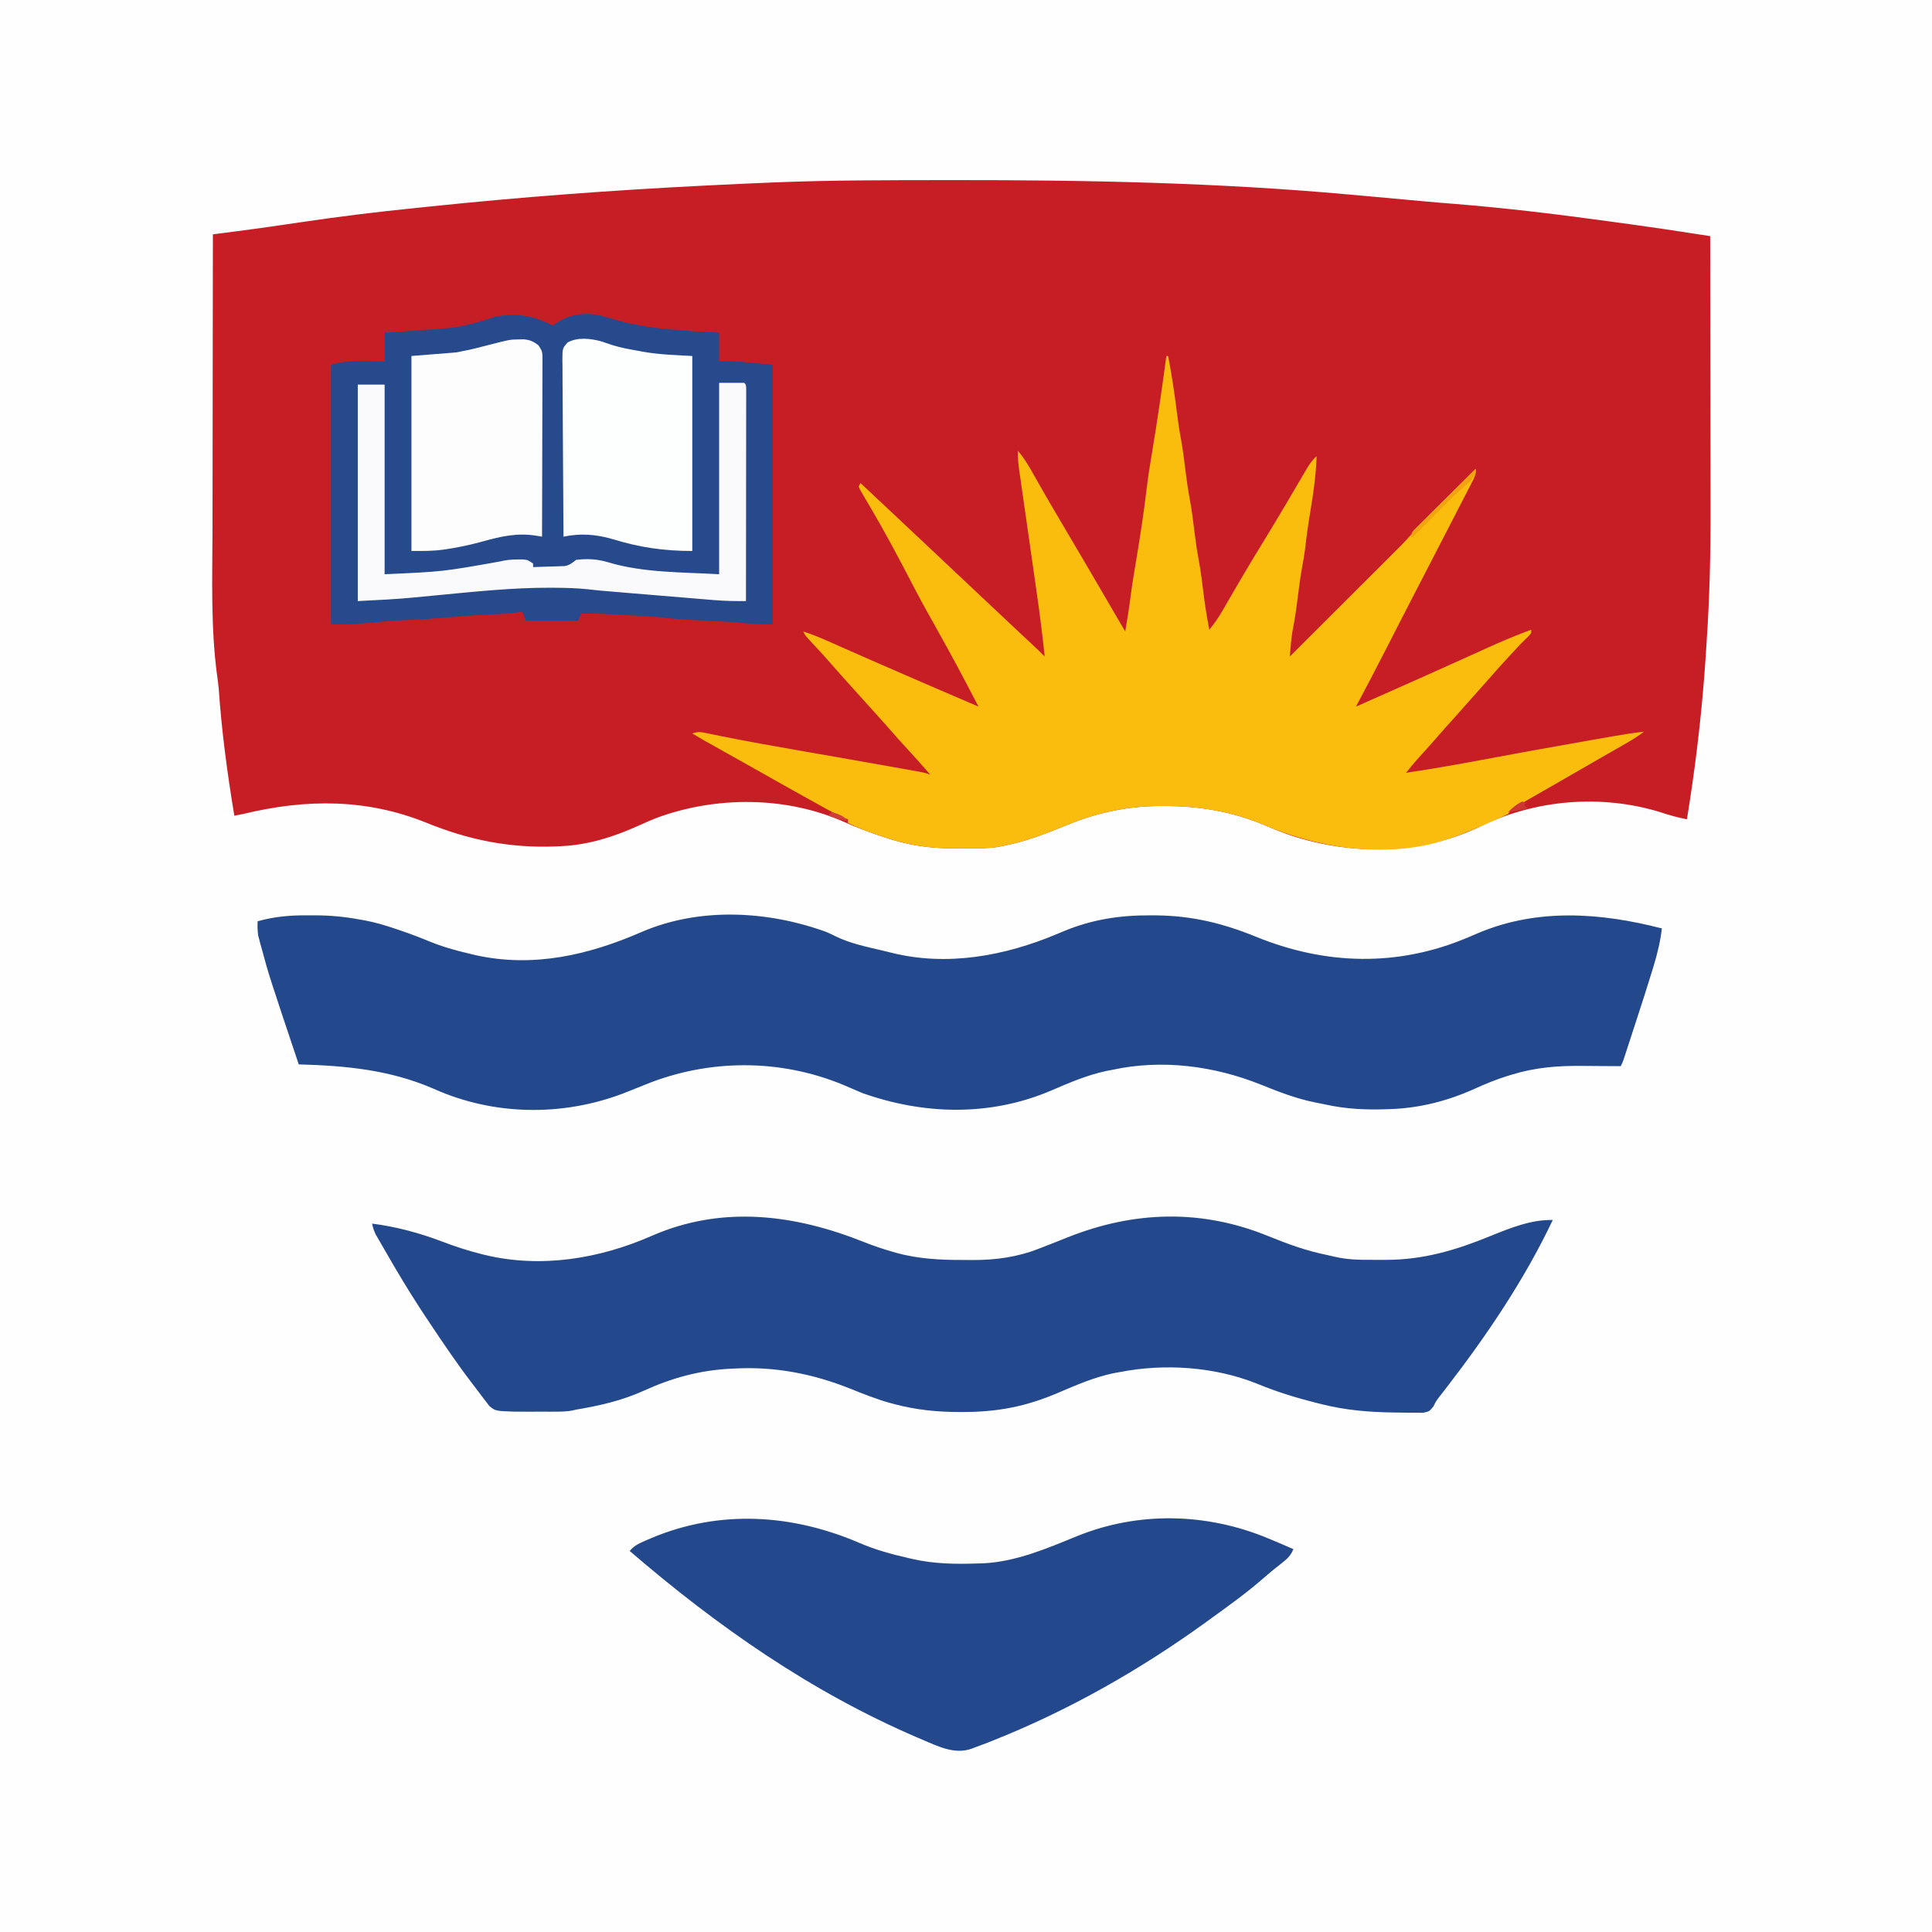 <?xml version="1.0" encoding="UTF-8"?>
<svg version="1.1" xmlns="http://www.w3.org/2000/svg" width="1080" height="1080">
<rect width="100%" height="100%" fill="#333333" stroke="none"/>
<path d="M0 0 C356.4 0 712.8 0 1080 0 C1080 356.4 1080 712.8 1080 1080 C723.6 1080 367.2 1080 0 1080 C0 723.6 0 367.2 0 0 Z " fill="#FEFEFE" transform="translate(0,0)"/>
<path d="M0 0 C2.152 -0.002 4.305 -0.004 6.457 -0.006 C80.029 -0.072 153.753 1.386 227.06 8.054 C230.014 8.322 232.967 8.583 235.921 8.843 C246.304 9.758 256.683 10.704 267.06 11.68 C273.457 12.278 279.859 12.808 286.264 13.311 C313.221 15.482 340.097 18.664 366.889 22.311 C368.361 22.51 369.833 22.71 371.305 22.909 C375.938 23.538 380.57 24.173 385.202 24.811 C385.9 24.907 386.599 25.002 387.318 25.101 C397.051 26.439 406.763 27.895 416.472 29.395 C418.269 29.672 418.269 29.672 420.102 29.955 C423.031 30.406 425.96 30.858 428.889 31.311 C428.936 55.592 428.971 79.874 428.993 104.155 C429.003 115.434 429.017 126.712 429.04 137.991 C429.06 147.84 429.073 157.689 429.077 167.538 C429.08 172.736 429.086 177.934 429.101 183.132 C429.17 208.271 428.598 233.228 426.889 258.311 C426.718 261.003 426.549 263.696 426.382 266.388 C426.163 269.781 425.906 273.171 425.639 276.561 C425.582 277.298 425.525 278.034 425.466 278.793 C423.396 305.038 420.116 331.325 415.889 357.311 C410.842 356.284 406.073 355.046 401.202 353.373 C367.989 343.121 331.245 346.239 300.284 361.337 C267.319 377.189 228.481 377.624 194.04 366.168 C189.196 364.469 184.453 362.557 179.729 360.549 C161.515 352.902 143.314 349.853 123.639 349.873 C122.948 349.873 122.257 349.873 121.545 349.872 C102.943 349.936 86.078 353.56 68.913 360.662 C57.171 365.513 45.419 370.007 32.889 372.311 C31.998 372.483 31.107 372.655 30.19 372.832 C24.368 373.676 18.495 373.497 12.624 373.496 C10.358 373.498 8.091 373.516 5.825 373.535 C-8.07 373.594 -20.36 371.624 -33.548 367.061 C-34.738 366.658 -35.927 366.256 -37.153 365.841 C-43.031 363.824 -48.771 361.703 -54.423 359.123 C-87.25 344.355 -126.486 344.188 -159.928 356.465 C-163.356 357.793 -166.701 359.292 -170.048 360.811 C-183.793 367.022 -197.961 371.568 -213.111 372.311 C-214.107 372.36 -215.104 372.409 -216.13 372.46 C-241.84 373.513 -264.788 368.968 -288.548 359.311 C-322.178 345.656 -356.107 345.826 -391.111 354.311 C-392.776 354.65 -394.443 354.984 -396.111 355.311 C-400.019 331.818 -403.162 308.463 -404.817 284.699 C-405.011 282.459 -405.27 280.223 -405.596 277.998 C-409.434 250.501 -408.385 222.138 -408.314 194.458 C-408.301 188.664 -408.3 182.869 -408.298 177.074 C-408.291 166.16 -408.275 155.246 -408.255 144.332 C-408.232 131.881 -408.221 119.431 -408.211 106.981 C-408.191 81.424 -408.156 55.867 -408.111 30.311 C-407.142 30.185 -407.142 30.185 -406.154 30.057 C-403.176 29.671 -400.198 29.284 -397.22 28.897 C-395.697 28.699 -395.697 28.699 -394.144 28.498 C-387.877 27.683 -381.616 26.833 -375.361 25.936 C-374.426 25.802 -373.491 25.669 -372.528 25.532 C-367.81 24.851 -363.094 24.16 -358.379 23.458 C-337.212 20.31 -316.035 17.73 -294.745 15.579 C-292.019 15.301 -289.295 15.018 -286.57 14.733 C-235.548 9.406 -184.465 5.623 -133.236 3.061 C-131.99 2.998 -131.99 2.998 -130.72 2.934 C-118.852 2.336 -106.984 1.787 -95.111 1.311 C-94.066 1.269 -94.066 1.269 -92.999 1.226 C-62.016 0.001 -31.003 0.024 0 0 Z " fill="#C71E25" transform="translate(527.111,100.689)"/>
<path d="M0 0 C1.311 -0.003 2.622 -0.006 3.973 -0.01 C12.329 0.036 20.289 0.782 28.5 2.312 C29.822 2.542 29.822 2.542 31.171 2.775 C37.191 3.879 42.902 5.585 48.688 7.562 C49.601 7.87 50.514 8.177 51.456 8.493 C56.839 10.327 62.125 12.316 67.375 14.5 C74.618 17.46 81.878 19.564 89.5 21.312 C91.35 21.763 91.35 21.763 93.238 22.223 C125.645 29.44 156.777 22.156 186.452 9.169 C218.837 -4.665 256.835 -2.592 289.5 9.312 C291.287 10.11 293.062 10.937 294.812 11.812 C302.947 15.784 311.991 17.586 320.755 19.662 C322.404 20.053 324.051 20.452 325.694 20.869 C356.913 28.715 389.173 22.677 418.162 10.525 C419.227 10.08 419.227 10.08 420.312 9.625 C421.011 9.332 421.71 9.04 422.429 8.739 C437.932 2.344 453.414 -0.074 470.125 0 C471.438 0.005 472.751 0.01 474.104 0.015 C494.018 0.253 511.372 4.487 529.716 12.004 C568.594 27.83 608.853 28.874 647.676 12.52 C649.76 11.634 651.845 10.749 653.93 9.863 C687.029 -4.102 722.352 -1.504 756.5 7.312 C755.645 14.566 754.002 21.384 751.871 28.352 C751.609 29.215 751.348 30.078 751.078 30.967 C748.207 40.376 745.179 49.734 742.121 59.083 C741.168 61.997 740.22 64.913 739.271 67.828 C738.664 69.69 738.057 71.552 737.449 73.414 C737.167 74.282 736.885 75.149 736.594 76.043 C736.333 76.839 736.072 77.635 735.803 78.456 C735.575 79.155 735.347 79.854 735.111 80.574 C734.5 82.312 734.5 82.312 733.5 84.312 C732.381 84.302 731.263 84.292 730.11 84.281 C725.906 84.244 721.701 84.221 717.497 84.203 C715.687 84.193 713.877 84.179 712.068 84.162 C698.373 84.033 685.923 84.966 672.75 89 C671.895 89.258 671.04 89.517 670.159 89.783 C663.978 91.711 658.118 94.08 652.234 96.767 C637.051 103.67 621.191 107.773 604.5 108.312 C603.71 108.34 602.921 108.367 602.107 108.395 C590.615 108.743 579.771 108.244 568.534 105.757 C566.52 105.317 564.501 104.925 562.477 104.539 C551.831 102.393 542.067 98.533 532.012 94.496 C506.101 84.136 477.034 80.348 449.5 86.312 C448.332 86.534 447.164 86.756 445.961 86.984 C435.191 89.31 425.349 93.505 415.262 97.875 C381.19 112.457 344.109 111.603 309.5 99.312 C307.153 98.346 304.817 97.349 302.5 96.312 C267.312 80.596 227.399 79.75 191.5 93.312 C187.172 94.997 182.865 96.731 178.562 98.478 C145.173 112.01 107.092 112.398 73.545 98.503 C72.2 97.927 70.856 97.349 69.513 96.77 C45.199 86.289 20.676 84.044 -5.5 83.312 C-22.123 33.705 -22.123 33.705 -26.375 18 C-26.699 16.824 -26.699 16.824 -27.029 15.625 C-27.223 14.886 -27.417 14.148 -27.617 13.387 C-27.874 12.421 -27.874 12.421 -28.136 11.436 C-28.603 8.71 -28.555 6.072 -28.5 3.312 C-18.884 0.613 -9.96 -0.122 0 0 Z " fill="#23498C" transform="translate(172.5,511.688)"/>
<path d="M0 0 C5.212 2.061 10.451 3.826 15.842 5.359 C16.837 5.651 16.837 5.651 17.852 5.949 C29.677 9.175 41.815 9.901 54.006 9.863 C56.088 9.859 58.168 9.883 60.25 9.908 C73.143 9.97 85.678 8.247 97.717 3.422 C98.486 3.128 99.256 2.833 100.049 2.53 C104.567 0.794 109.057 -1.012 113.553 -2.805 C150.547 -17.531 188.28 -18.733 225.654 -3.453 C236.517 0.957 247.062 4.824 258.589 7.121 C260.001 7.412 261.407 7.736 262.806 8.086 C270.089 9.804 277.302 9.851 284.739 9.808 C286.887 9.797 289.034 9.808 291.182 9.82 C312.368 9.844 330.627 4.352 350.049 -3.594 C360.87 -8.004 372.83 -12.802 384.654 -12.453 C368.769 21.044 347.604 52.292 324.983 81.571 C324.346 82.395 323.709 83.22 323.053 84.07 C322.492 84.791 321.932 85.512 321.355 86.255 C319.514 88.619 319.514 88.619 317.922 91.781 C315.654 94.547 315.654 94.547 312.169 95.292 C310.772 95.317 309.375 95.309 307.979 95.273 C307.225 95.276 306.472 95.279 305.696 95.282 C303.243 95.279 300.794 95.229 298.342 95.172 C297.505 95.161 296.667 95.15 295.805 95.139 C282.112 94.96 268.974 93.886 255.654 90.547 C254.634 90.295 253.615 90.043 252.564 89.783 C241.184 86.91 230.193 83.541 219.353 79.045 C195.653 69.53 167.614 67.636 142.654 72.547 C141.52 72.745 140.386 72.944 139.217 73.148 C128.285 75.441 118.176 79.844 107.945 84.218 C90.373 91.727 74.53 94.828 55.467 94.859 C54.791 94.863 54.114 94.866 53.417 94.87 C40.949 94.906 28.781 93.706 16.717 90.484 C15.937 90.279 15.157 90.073 14.353 89.862 C6.636 87.722 -0.722 84.763 -8.146 81.786 C-28.78 73.532 -50.119 69.373 -72.346 70.547 C-73.2 70.586 -74.055 70.624 -74.935 70.664 C-92.265 71.541 -107.805 75.813 -123.55 83.002 C-135.706 88.509 -148.238 91.335 -161.346 93.547 C-162.088 93.721 -162.831 93.895 -163.596 94.075 C-167.021 94.663 -170.295 94.677 -173.771 94.68 C-174.478 94.681 -175.184 94.682 -175.912 94.683 C-177.402 94.683 -178.892 94.681 -180.383 94.677 C-182.641 94.672 -184.898 94.677 -187.156 94.684 C-188.611 94.683 -190.066 94.682 -191.521 94.68 C-192.83 94.679 -194.139 94.677 -195.488 94.676 C-206.427 94.309 -206.427 94.309 -209.822 91.492 C-210.531 90.561 -211.24 89.631 -211.971 88.672 C-212.591 87.871 -212.591 87.871 -213.224 87.053 C-214.136 85.865 -215.036 84.668 -215.927 83.463 C-217.368 81.517 -218.842 79.6 -220.322 77.684 C-228.198 67.353 -235.445 56.594 -242.658 45.797 C-243.354 44.758 -243.354 44.758 -244.064 43.698 C-250.45 34.146 -256.536 24.459 -262.346 14.547 C-263.242 13.023 -263.242 13.023 -264.156 11.468 C-265.731 8.772 -267.291 6.068 -268.846 3.359 C-269.369 2.459 -269.892 1.559 -270.432 0.631 C-271.178 -0.669 -271.178 -0.669 -271.939 -1.996 C-272.38 -2.759 -272.82 -3.523 -273.273 -4.309 C-274.301 -6.364 -274.89 -8.209 -275.346 -10.453 C-261.925 -8.737 -248.918 -5.246 -236.283 -0.453 C-229.131 2.258 -222.019 4.627 -214.596 6.484 C-213.811 6.684 -213.025 6.883 -212.217 7.088 C-180.794 14.61 -148.176 9.196 -119.096 -3.578 C-79.584 -20.847 -39.06 -15.665 0 0 Z " fill="#23498C" transform="translate(483.346,694.453)"/>
<path d="M0 0 C0.33 0 0.66 0 1 0 C2.994 10.534 4.609 21.072 5.909 31.715 C6.482 36.332 7.138 40.903 7.996 45.477 C9.236 52.082 10.037 58.727 10.855 65.395 C11.451 70.125 12.12 74.813 13 79.5 C14.238 86.097 15.038 92.735 15.855 99.395 C16.451 104.125 17.12 108.813 18 113.5 C19.238 120.097 20.038 126.735 20.855 133.395 C21.684 139.977 22.748 146.484 24 153 C26.882 149.545 29.264 146.048 31.512 142.152 C31.837 141.592 32.162 141.033 32.497 140.456 C33.197 139.249 33.896 138.042 34.593 136.833 C36.486 133.555 38.393 130.285 40.301 127.016 C40.693 126.344 41.085 125.672 41.488 124.98 C46.043 117.189 50.745 109.491 55.45 101.791 C59.411 95.3 63.325 88.784 67.188 82.234 C67.838 81.132 67.838 81.132 68.502 80.008 C70.622 76.415 72.738 72.818 74.845 69.218 C75.613 67.914 76.381 66.611 77.148 65.309 C77.495 64.713 77.841 64.118 78.197 63.504 C79.878 60.661 81.508 58.188 84 56 C83.662 66.394 82.224 76.463 80.517 86.713 C79.323 93.898 78.3 101.067 77.492 108.305 C77.092 111.31 76.598 114.249 76.039 117.227 C74.973 122.962 74.211 128.712 73.5 134.5 C72.699 141.026 71.793 147.478 70.482 153.924 C69.75 158.592 69.393 163.292 69 168 C77.487 159.536 85.972 151.069 94.453 142.599 C98.392 138.665 102.332 134.732 106.274 130.802 C110.082 127.004 113.888 123.205 117.692 119.403 C119.139 117.957 120.588 116.513 122.037 115.069 C124.076 113.037 126.112 111.002 128.147 108.967 C128.739 108.378 129.331 107.79 129.941 107.184 C133.573 103.543 137.005 99.776 140.354 95.872 C143.245 92.584 146.358 89.519 149.465 86.438 C150.482 85.422 150.482 85.422 151.52 84.387 C153.657 82.255 155.797 80.128 157.938 78 C159.399 76.543 160.861 75.086 162.322 73.629 C165.879 70.083 169.439 66.541 173 63 C173 66.165 172.542 67.265 171.127 70.011 C170.714 70.819 170.301 71.628 169.876 72.46 C169.193 73.776 169.193 73.776 168.496 75.117 C168.026 76.033 167.557 76.948 167.073 77.892 C165.534 80.889 163.986 83.882 162.438 86.875 C161.37 88.949 160.303 91.024 159.237 93.098 C156.166 99.069 153.084 105.035 150 111 C149.253 112.445 148.507 113.891 147.761 115.336 C145.373 119.96 142.983 124.582 140.587 129.202 C137.025 136.07 133.484 142.949 129.957 149.836 C129.296 151.126 129.296 151.126 128.622 152.442 C126.459 156.666 124.297 160.891 122.138 165.117 C116.847 175.459 111.463 185.748 106 196 C112.667 193.043 119.334 190.085 126 187.125 C127.005 186.679 128.011 186.233 129.046 185.773 C140.191 180.826 151.328 175.864 162.438 170.84 C163.337 170.433 164.237 170.027 165.163 169.608 C169.416 167.686 173.666 165.759 177.914 163.827 C186.515 159.926 195.128 156.252 204 153 C204 155 204 155 201.898 157.199 C201.44 157.639 200.983 158.079 200.511 158.533 C197.775 161.19 195.216 164.015 192.625 166.812 C192.048 167.434 191.472 168.056 190.878 168.696 C187.416 172.44 184.004 176.218 180.672 180.078 C178.642 182.411 176.572 184.705 174.5 187 C171.81 189.981 169.137 192.972 166.5 196 C163.107 199.895 159.648 203.728 156.188 207.562 C153.706 210.327 151.263 213.123 148.824 215.926 C145.957 219.186 143.034 222.394 140.113 225.605 C137.991 228.01 135.983 230.48 134 233 C148.897 230.781 163.701 228.164 178.5 225.375 C196.541 221.978 214.606 218.737 232.688 215.562 C233.943 215.341 235.198 215.12 236.491 214.893 C240.081 214.261 243.671 213.632 247.262 213.004 C248.331 212.816 249.4 212.628 250.501 212.434 C255.991 211.478 261.464 210.635 267 210 C264.07 212.288 261.06 214.2 257.836 216.047 C256.809 216.637 255.783 217.227 254.725 217.835 C253.619 218.467 252.514 219.099 251.375 219.75 C250.213 220.417 249.052 221.084 247.89 221.751 C245.473 223.14 243.054 224.527 240.635 225.914 C233.854 229.803 227.086 233.714 220.318 237.625 C215.28 240.535 210.237 243.438 205.18 246.316 C204.29 246.825 203.399 247.334 202.482 247.858 C200.831 248.802 199.177 249.742 197.52 250.677 C193.624 252.679 193.624 252.679 191 256 C189.355 256.877 187.666 257.672 185.961 258.426 C184.389 259.123 184.389 259.123 182.785 259.834 C181.66 260.322 180.534 260.81 179.375 261.312 C178.232 261.809 177.088 262.306 175.91 262.818 C167.719 266.339 159.628 269.692 151 272 C149.837 272.316 148.675 272.632 147.477 272.957 C116.53 279.831 83.635 274.478 54.84 262.238 C36.626 254.591 18.425 251.542 -1.25 251.562 C-1.941 251.562 -2.632 251.562 -3.344 251.562 C-21.946 251.626 -38.811 255.25 -55.977 262.352 C-67.718 267.202 -79.471 271.696 -92 274 C-92.891 274.172 -93.782 274.344 -94.7 274.521 C-100.521 275.366 -106.394 275.186 -112.265 275.185 C-114.532 275.187 -116.798 275.206 -119.064 275.225 C-133.171 275.284 -145.55 273.2 -158.938 268.562 C-160.116 268.167 -161.295 267.772 -162.51 267.365 C-167.886 265.539 -172.953 263.623 -178 261 C-178 260.34 -178 259.68 -178 259 C-178.701 258.737 -179.402 258.474 -180.124 258.202 C-183.222 256.907 -186.085 255.389 -189.023 253.762 C-189.884 253.286 -189.884 253.286 -190.763 252.802 C-192.635 251.767 -194.505 250.727 -196.375 249.688 C-197.686 248.961 -198.998 248.235 -200.31 247.508 C-209.989 242.142 -219.632 236.712 -229.258 231.25 C-236.767 226.992 -244.305 222.786 -251.843 218.58 C-253.332 217.747 -253.332 217.747 -254.852 216.898 C-256.164 216.166 -256.164 216.166 -257.502 215.419 C-260.026 213.985 -262.517 212.503 -265 211 C-261.615 209.872 -260.365 210.143 -256.93 210.863 C-255.835 211.086 -254.741 211.308 -253.613 211.537 C-252.38 211.793 -251.146 212.049 -249.875 212.312 C-234.297 215.458 -218.656 218.212 -203 220.938 C-200.52 221.37 -198.041 221.803 -195.562 222.235 C-191.883 222.877 -188.204 223.519 -184.526 224.161 C-174.231 225.957 -163.94 227.771 -153.653 229.611 C-151.981 229.91 -150.308 230.208 -148.635 230.505 C-146.363 230.909 -144.092 231.315 -141.82 231.723 C-140.565 231.947 -139.31 232.171 -138.016 232.403 C-135 233 -135 233 -132 234 C-136.086 229.258 -140.26 224.604 -144.5 220 C-148.144 216.041 -151.739 212.048 -155.266 207.984 C-158.795 203.946 -162.406 199.981 -166 196 C-168.248 193.503 -170.495 191.005 -172.742 188.508 C-174.267 186.814 -175.793 185.121 -177.32 183.43 C-180.699 179.684 -184.069 175.935 -187.375 172.125 C-190.947 168.014 -194.643 164.019 -198.357 160.036 C-201.891 156.217 -201.891 156.217 -203 154 C-198.083 155.538 -193.445 157.482 -188.746 159.57 C-187.944 159.924 -187.143 160.277 -186.317 160.642 C-184.59 161.403 -182.863 162.166 -181.137 162.931 C-176.534 164.967 -171.927 166.995 -167.32 169.023 C-166.379 169.438 -165.438 169.852 -164.469 170.279 C-154.934 174.476 -145.377 178.62 -135.812 182.75 C-135.059 183.075 -134.306 183.401 -133.53 183.736 C-124.028 187.841 -114.517 191.927 -105 196 C-117.153 172.751 -117.153 172.751 -129.875 149.812 C-134.641 141.494 -139.149 133.072 -143.552 124.556 C-146.967 117.958 -150.445 111.399 -154 104.875 C-154.486 103.983 -154.971 103.091 -155.472 102.173 C-158.076 97.421 -160.735 92.708 -163.457 88.023 C-164.018 87.056 -164.58 86.088 -165.158 85.09 C-166.242 83.23 -167.333 81.374 -168.432 79.523 C-168.914 78.696 -169.397 77.868 -169.895 77.016 C-170.326 76.286 -170.758 75.557 -171.202 74.806 C-171.597 73.912 -171.597 73.912 -172 73 C-171.67 72.34 -171.34 71.68 -171 71 C-160.701 80.648 -150.415 90.309 -140.141 99.984 C-136.595 103.323 -133.047 106.662 -129.5 110 C-128.083 111.333 -126.667 112.667 -125.25 114 C-124.549 114.66 -123.847 115.32 -123.125 116 C-116.75 122 -116.75 122 -114.625 124 C-113.209 125.333 -111.793 126.665 -110.377 127.998 C-106.823 131.343 -103.268 134.689 -99.715 138.035 C-98.289 139.378 -96.863 140.72 -95.438 142.062 C-94.744 142.716 -94.05 143.369 -93.335 144.042 C-89.721 147.444 -86.103 150.842 -82.48 154.234 C-81.75 154.919 -81.019 155.603 -80.266 156.308 C-78.874 157.612 -77.481 158.915 -76.088 160.217 C-75.463 160.802 -74.839 161.386 -74.195 161.988 C-73.649 162.499 -73.103 163.01 -72.54 163.536 C-71 165 -69.499 166.496 -68 168 C-69.282 155.697 -70.856 143.455 -72.619 131.212 C-73.05 128.214 -73.478 125.216 -73.905 122.218 C-74.963 114.792 -76.026 107.367 -77.09 99.942 C-77.996 93.62 -78.9 87.297 -79.8 80.974 C-80.22 78.026 -80.645 75.079 -81.069 72.132 C-81.326 70.33 -81.582 68.529 -81.838 66.727 C-81.957 65.913 -82.075 65.099 -82.197 64.261 C-82.731 60.473 -83.143 56.837 -83 53 C-79.141 57.441 -76.417 62.328 -73.562 67.438 C-69.383 74.835 -65.149 82.194 -60.812 89.5 C-55.706 98.111 -50.624 106.737 -45.562 115.375 C-45.206 115.983 -44.85 116.591 -44.482 117.218 C-37.304 129.469 -30.147 141.731 -23 154 C-21.894 147.511 -20.824 141.032 -20 134.5 C-19.176 127.968 -18.098 121.491 -17 115 C-14.738 101.47 -12.634 87.946 -11.039 74.319 C-10.233 67.505 -9.162 60.762 -8 54 C-5.009 36.041 -2.419 18.044 0 0 Z " fill="#FABC0D" transform="translate(652,199)"/>
<path d="M0 0 C0.866 -0.619 1.732 -1.238 2.625 -1.875 C10.125 -6.597 18.375 -7.482 27.018 -5.549 C29.19 -4.963 31.345 -4.336 33.5 -3.688 C52.821 2.1 72.98 2.814 93 4 C93 9.28 93 14.56 93 20 C94.423 19.959 95.846 19.918 97.312 19.875 C105.903 20.036 114.455 21.101 123 22 C123 69.85 123 117.7 123 167 C117.185 167 112.338 166.983 106.746 166.285 C103.097 165.906 99.443 165.701 95.781 165.5 C95.033 165.459 94.285 165.418 93.515 165.375 C91.177 165.248 88.838 165.124 86.5 165 C69.189 164.084 69.189 164.084 62.482 163.254 C56.628 162.654 50.737 162.399 44.862 162.07 C42.505 161.938 40.149 161.8 37.793 161.662 C30.524 161.245 23.284 160.875 16 161 C15.34 162.32 14.68 163.64 14 165 C4.43 165 -5.14 165 -15 165 C-15.99 162.525 -15.99 162.525 -17 160 C-18.134 160.156 -19.269 160.312 -20.438 160.473 C-24.956 161.036 -29.453 161.257 -34 161.438 C-41.686 161.779 -49.336 162.327 -57 163 C-65.133 163.712 -73.246 164.253 -81.402 164.603 C-89.127 164.957 -96.819 165.617 -104.518 166.34 C-105.462 166.425 -106.406 166.51 -107.379 166.598 C-108.199 166.675 -109.02 166.753 -109.865 166.832 C-114.571 167.084 -119.288 167 -124 167 C-124 119.15 -124 71.3 -124 22 C-114.686 18.895 -103.71 19.91 -94 20 C-94 14.72 -94 9.44 -94 4 C-91.177 3.801 -91.177 3.801 -88.297 3.598 C-85.781 3.419 -83.266 3.241 -80.75 3.062 C-79.515 2.975 -78.28 2.888 -77.008 2.799 C-74.533 2.623 -72.057 2.444 -69.583 2.262 C-67.287 2.094 -64.991 1.932 -62.695 1.779 C-56.823 1.354 -51.304 0.612 -45.625 -0.938 C-44.966 -1.107 -44.308 -1.277 -43.629 -1.451 C-39.694 -2.48 -35.856 -3.713 -32 -5 C-20.007 -7.306 -10.806 -5.579 0 0 Z " fill="#264A8B" transform="translate(309,182)"/>
<path d="M0 0 C8.91 3.833 17.989 6.305 27.438 8.438 C28.504 8.685 28.504 8.685 29.593 8.938 C41.552 11.644 53.218 11.847 65.438 11.438 C67.249 11.391 67.249 11.391 69.098 11.344 C87.401 10.437 104.532 3.091 121.283 -3.756 C155.731 -17.791 194.047 -16.933 228.438 -2.562 C229.457 -2.141 229.457 -2.141 230.498 -1.711 C234.502 -0.049 238.479 1.668 242.438 3.438 C240.93 7.201 238.788 9.022 235.625 11.5 C234.629 12.291 233.632 13.083 232.605 13.898 C231.819 14.523 231.819 14.523 231.017 15.159 C228.965 16.82 226.976 18.552 224.984 20.285 C216.213 27.885 206.841 34.648 197.438 41.438 C196.171 42.358 194.904 43.279 193.637 44.199 C156.713 70.916 116.805 93.59 74.438 110.438 C73.533 110.798 72.629 111.159 71.697 111.531 C69.289 112.473 66.87 113.372 64.438 114.25 C63.763 114.511 63.088 114.772 62.394 115.04 C53.033 118.231 43.978 113.756 35.375 110.062 C34.341 109.624 33.308 109.186 32.243 108.734 C-27.309 83.173 -79.642 46.532 -128.562 4.438 C-125.851 1.111 -122.223 -0.293 -118.375 -1.938 C-117.664 -2.242 -116.953 -2.547 -116.22 -2.86 C-78.144 -18.819 -37.61 -16.196 0 0 Z " fill="#23498C" transform="translate(480.562,862.562)"/>
<path d="M0 0 C1.121 -0.026 2.243 -0.052 3.398 -0.078 C6.979 0.286 8.774 1.094 11.625 3.25 C13.703 6.367 13.874 7.027 13.866 10.559 C13.868 11.438 13.871 12.317 13.874 13.223 C13.863 14.666 13.863 14.666 13.852 16.137 C13.852 17.152 13.853 18.167 13.853 19.213 C13.852 22.573 13.836 25.933 13.82 29.293 C13.817 31.62 13.814 33.948 13.812 36.275 C13.804 42.406 13.784 48.536 13.762 54.666 C13.742 60.92 13.733 67.174 13.723 73.428 C13.701 85.702 13.667 97.976 13.625 110.25 C12.689 110.091 11.753 109.933 10.789 109.769 C-0.113 107.98 -8.938 109.98 -19.423 112.891 C-25.955 114.683 -32.425 116.124 -39.125 117.125 C-40.283 117.304 -40.283 117.304 -41.465 117.488 C-47.577 118.342 -53.061 118.25 -59.375 118.25 C-59.375 82.28 -59.375 46.31 -59.375 9.25 C-47 8.26 -47 8.26 -34.375 7.25 C-29.605 6.35 -25.139 5.455 -20.5 4.188 C-19.446 3.919 -18.391 3.65 -17.305 3.373 C-4.419 0.061 -4.419 0.061 0 0 Z " fill="#FDFDFE" transform="translate(289.375,189.75)"/>
<path d="M0 0 C2.06 0.689 4.119 1.383 6.176 2.082 C11.109 3.642 16.17 4.519 21.258 5.422 C22.153 5.588 23.048 5.755 23.97 5.927 C33.091 7.494 41.638 7.71 51.07 8.234 C51.07 44.204 51.07 80.174 51.07 117.234 C35.234 117.234 21.685 115.272 6.545 110.623 C-2.73 107.892 -11.433 107.243 -20.93 109.234 C-21.045 95.483 -21.134 81.731 -21.189 67.98 C-21.215 61.594 -21.25 55.209 -21.307 48.824 C-21.361 42.665 -21.391 36.505 -21.404 30.345 C-21.413 27.993 -21.431 25.64 -21.458 23.288 C-21.495 19.998 -21.5 16.709 -21.497 13.419 C-21.515 12.442 -21.533 11.465 -21.552 10.459 C-21.501 3.866 -21.501 3.866 -18.574 0.631 C-12.891 -2.37 -6.075 -1.588 0 0 Z " fill="#FDFEFE" transform="translate(335.93,190.766)"/>
<path d="M0 0 C4.62 0 9.24 0 14 0 C15 1 15 1 15.123 3.013 C15.122 3.904 15.121 4.795 15.12 5.714 C15.122 7.243 15.122 7.243 15.124 8.803 C15.121 9.931 15.117 11.059 15.114 12.221 C15.114 13.401 15.114 14.582 15.114 15.798 C15.113 19.043 15.108 22.289 15.101 25.535 C15.095 28.923 15.095 32.312 15.093 35.701 C15.09 42.122 15.082 48.542 15.072 54.963 C15.061 62.272 15.055 69.58 15.05 76.888 C15.04 91.925 15.022 106.963 15 122 C9.07 122.058 3.222 121.956 -2.694 121.465 C-3.742 121.38 -3.742 121.38 -4.812 121.293 C-7.085 121.107 -9.357 120.915 -11.629 120.723 C-13.23 120.59 -14.831 120.458 -16.431 120.326 C-19.771 120.05 -23.11 119.772 -26.449 119.491 C-30.707 119.134 -34.966 118.78 -39.225 118.429 C-43.318 118.091 -47.411 117.751 -51.504 117.41 C-52.273 117.346 -53.042 117.283 -53.835 117.217 C-67.525 116.079 -67.525 116.079 -73.12 115.431 C-79.344 114.74 -85.554 114.616 -91.812 114.562 C-92.563 114.556 -93.314 114.549 -94.087 114.542 C-115.438 114.45 -136.703 116.757 -157.935 118.778 C-159.017 118.88 -159.017 118.88 -160.122 118.985 C-163.519 119.307 -166.916 119.634 -170.312 119.972 C-180.894 120.995 -191.341 121.467 -202 122 C-202 82.07 -202 42.14 -202 1 C-197.05 1 -192.1 1 -187 1 C-187 35.98 -187 70.96 -187 107 C-154.607 105.573 -154.607 105.573 -122.648 99.891 C-119.188 99.046 -116.237 98.732 -112.688 98.75 C-111.681 98.745 -110.674 98.74 -109.637 98.734 C-107 99 -107 99 -104 101 C-104 101.66 -104 102.32 -104 103 C-100.749 102.919 -97.5 102.806 -94.25 102.688 C-93.33 102.665 -92.409 102.642 -91.461 102.619 C-90.571 102.584 -89.682 102.548 -88.766 102.512 C-87.54 102.472 -87.54 102.472 -86.29 102.432 C-83.529 101.911 -82.176 100.728 -80 99 C-73.959 98.155 -67.894 98.529 -62.062 100.312 C-42.253 106.295 -20.185 105.813 0 107 C0 71.69 0 36.38 0 0 Z " fill="#FAFAFC" transform="translate(402,214)"/>
<path d="M0 0 C0 3.701 -0.574 4.261 -3 7 C-4.063 7.928 -5.139 8.841 -6.223 9.745 C-9.776 12.765 -13.091 15.961 -16.371 19.273 C-16.938 19.842 -17.505 20.411 -18.09 20.996 C-19.875 22.787 -21.656 24.581 -23.438 26.375 C-24.658 27.6 -25.879 28.826 -27.1 30.051 C-30.069 33.031 -33.035 36.015 -36 39 C-36 36 -36 36 -34.633 34.273 C-33.994 33.64 -33.354 33.007 -32.695 32.355 C-31.975 31.634 -31.254 30.914 -30.511 30.171 C-29.724 29.399 -28.936 28.627 -28.125 27.832 C-27.326 27.037 -26.527 26.242 -25.704 25.424 C-23.143 22.879 -20.572 20.346 -18 17.812 C-16.265 16.092 -14.531 14.372 -12.797 12.65 C-8.539 8.426 -4.273 4.21 0 0 Z " fill="#F2A310" transform="translate(825,262)"/>
<path d="M0 0 C0.66 0.33 1.32 0.66 2 1 C1.67 1.33 1.34 1.66 1 2 C1.66 2.66 2.32 3.32 3 4 C-0.63 4.66 -4.26 5.32 -8 6 C-5.364 3.364 -3.279 1.682 0 0 Z " fill="#CD3631" transform="translate(851,448)"/>
<path d="M0 0 C3.775 1.091 6.47 1.908 9 5 C5.194 4.328 1.648 3.273 -2 2 C-1.34 1.34 -0.68 0.68 0 0 Z " fill="#CF3E39" transform="translate(465,454)"/>
</svg>
